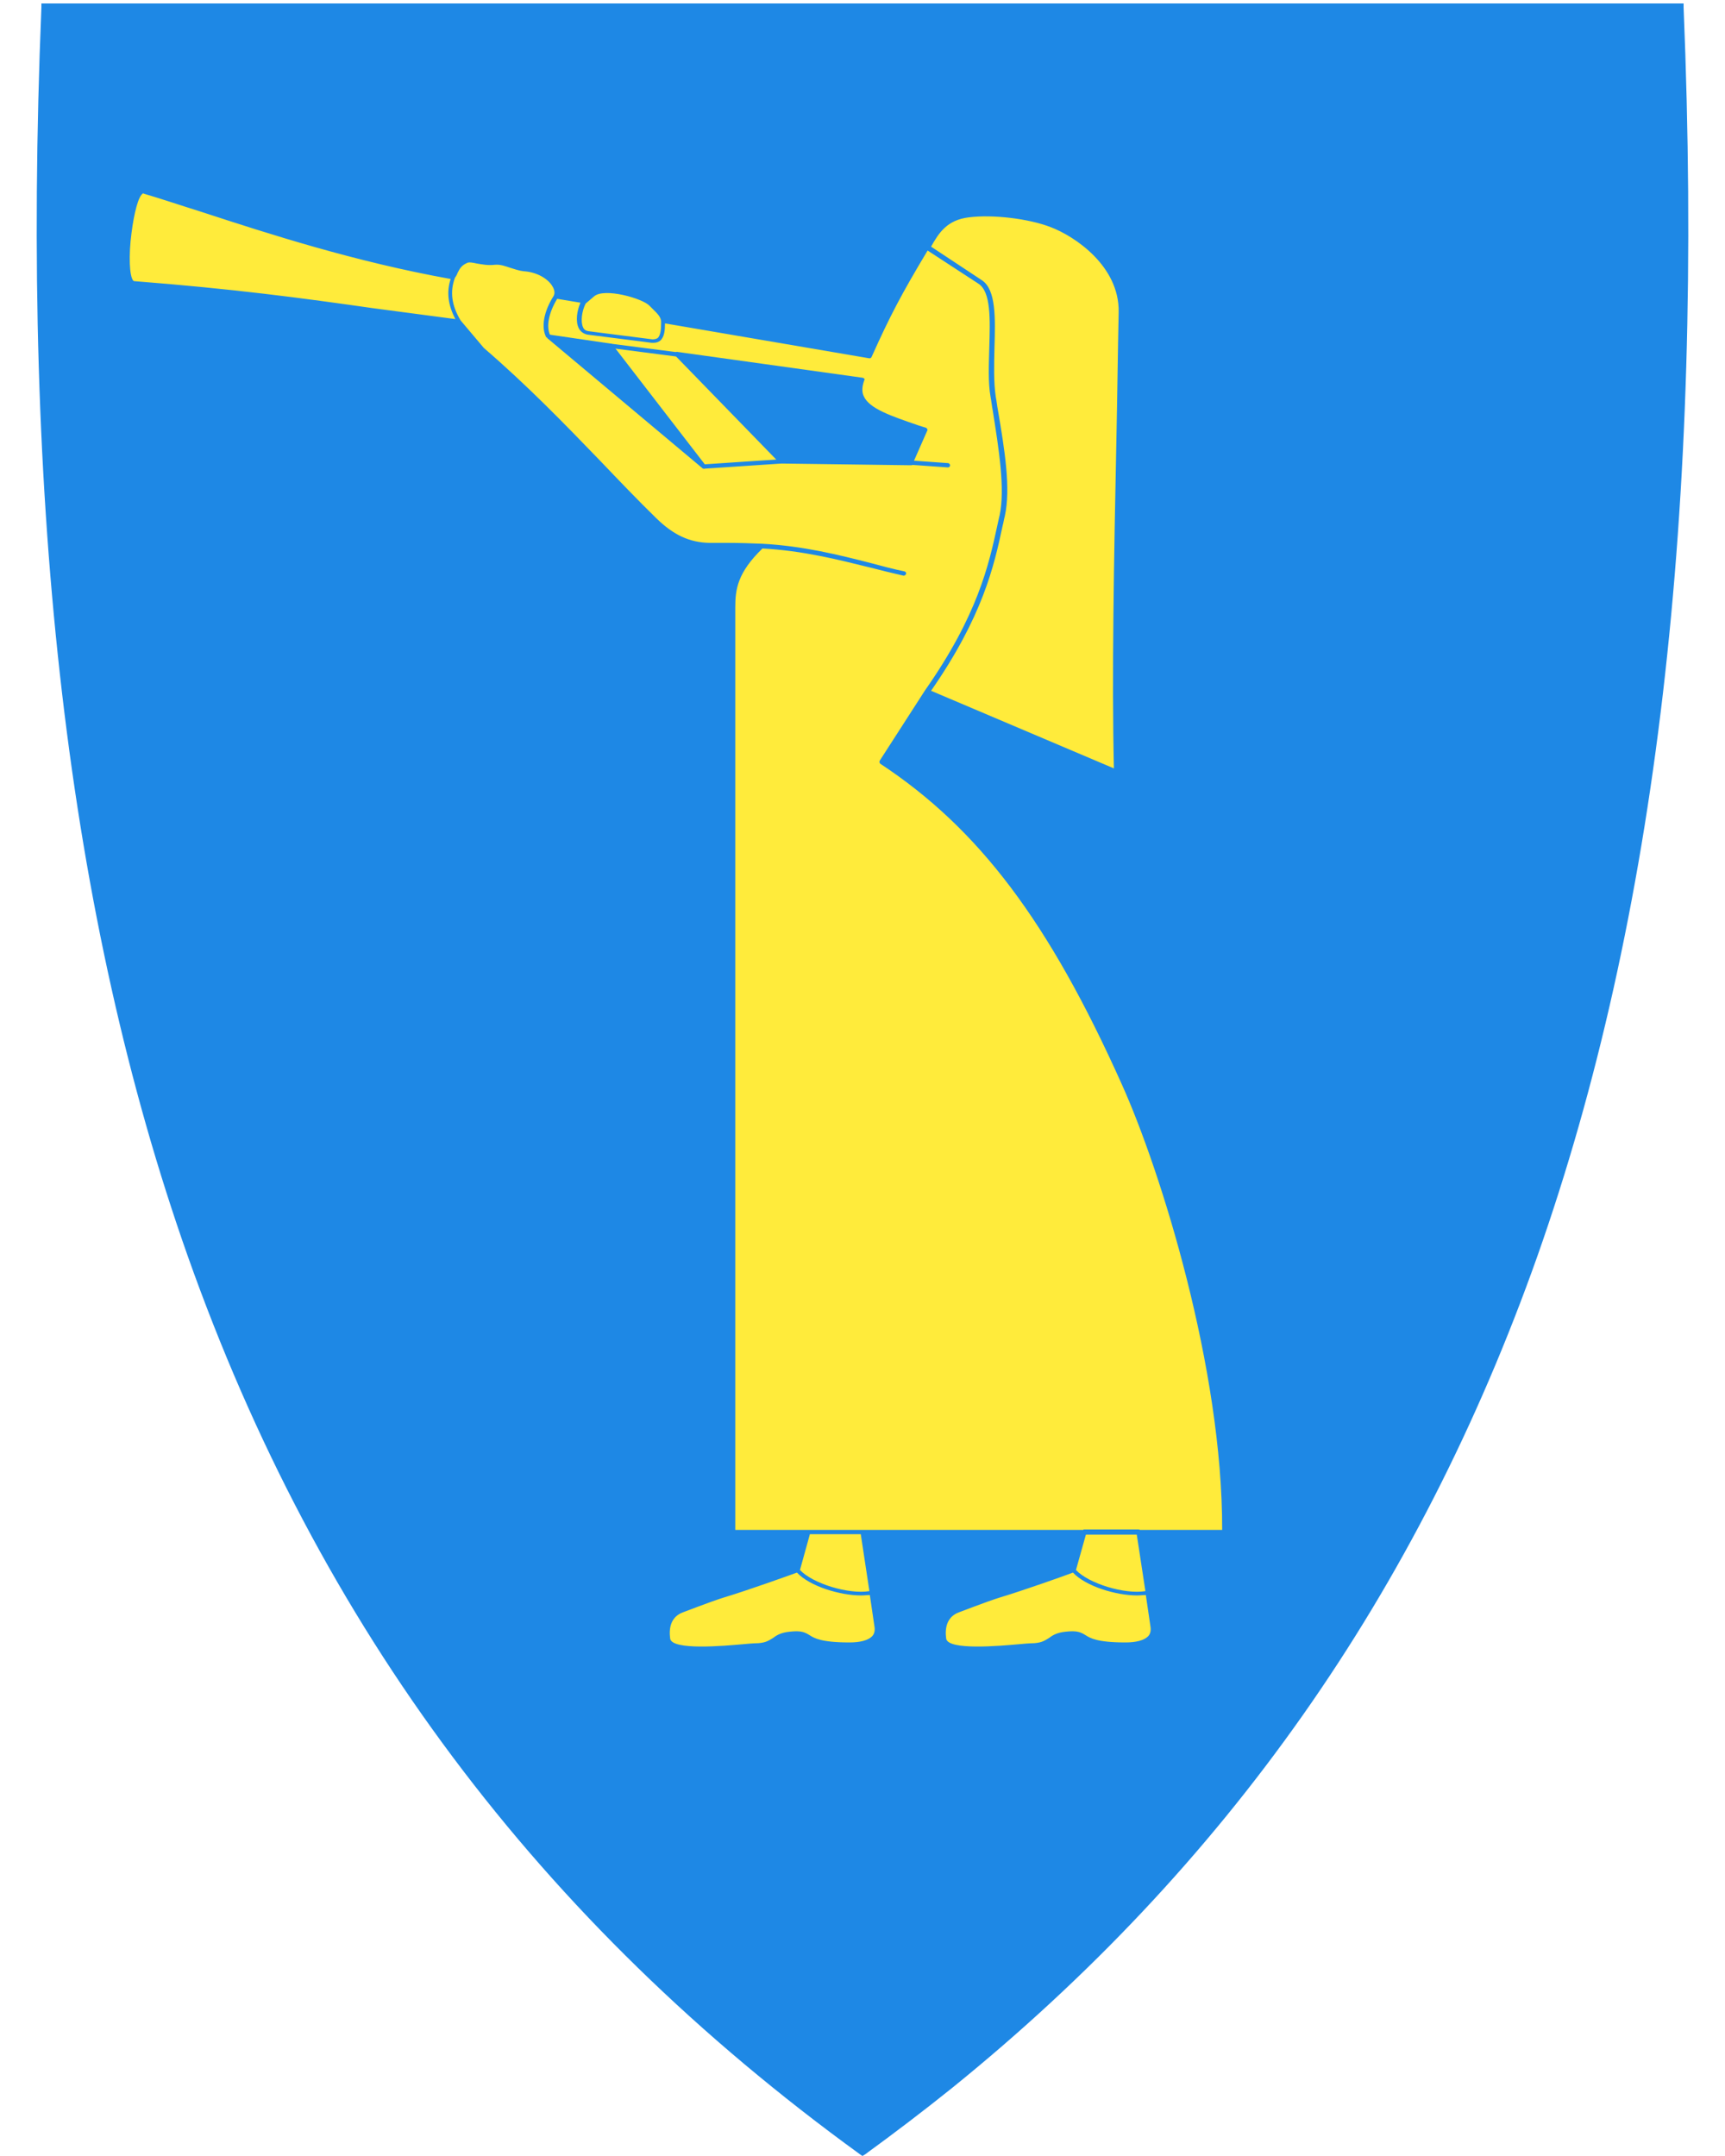 <?xml version="1.0" encoding="utf-8"?>
<!-- Generator: Adobe Illustrator 27.5.0, SVG Export Plug-In . SVG Version: 6.00 Build 0)  -->
<svg version="1.1"
	 id="svg2" xmlns:svg="http://www.w3.org/2000/svg" xmlns:cc="http://creativecommons.org/ns#" xmlns:rdf="http://www.w3.org/1999/02/22-rdf-syntax-ns#" xmlns:dc="http://purl.org/dc/elements/1.1/"
	 xmlns="http://www.w3.org/2000/svg" xmlns:xlink="http://www.w3.org/1999/xlink" x="0px" y="0px" viewBox="0 0 400 500"
	 style="enable-background:new 0 0 400 500;" xml:space="preserve">
<style type="text/css">
	.st0{fill:#1E88E5;}
	.st1{fill-rule:evenodd;clip-rule:evenodd;fill:#FFEB3B;}
	.st2{fill-rule:evenodd;clip-rule:evenodd;fill:#1E88E5;}
</style>
<path class="st0" d="M390.4,1.7l0-0.9h-0.9H200H10.6H9.6l0,0.9C4.8,118.3,15.9,213,43.5,291.2C74,377.4,125,445.6,199.4,499.6
	l0.6,0.4l0.3-0.2l0.2-0.1c7-5.1,13.7-10.2,20.3-15.5c63.5-51.4,108-114.7,135.7-192.9C384.1,213,395.2,118.3,390.4,1.7z"/>
<path id="path5668_00000173868481501063538220000010644839930562596234_" class="st1" d="M33.3,44.3c-1.5-0.4-2.8,4.4-3.4,9.6
	c-0.7,5.6-0.5,11.7,1.1,11.8c32.1,2.4,49.9,5.7,75.4,8.9l5.4,6.5c15.1,13,26.7,26.3,40,39.5c4.5,4.4,8.4,5.8,12.6,5.9
	c4.1,0.1,8.8,0,12.2,0.2c-6.3,5.9-6.7,10-6.7,14.2v214.4l114,0.1c0.2-37.2-13.8-83-23.3-104.1c-18.3-40.8-35.5-60.8-56.2-74.5
	l10.5-16.3l43.7,18.6c-0.7-28.2,0.5-68.9,1.2-106.6c0.2-10.6-9.9-17.8-16-20.2c-5-1.9-13.4-3-19.2-2.3c-5.6,0.7-7.5,4.2-9.5,7.5
	c-6.1,10.2-8.9,15.2-13.3,25.2l-48-8.2c-0.1-1.6-1.7-2.6-2.8-3.8c-1.9-1.9-10.9-4.5-13.5-2.3l-2.1,1.6l-6.4-1
	c1.1-2.4-2.5-6.1-7.5-6.4c-2.2-0.1-4.4-1.7-6.7-1.5c-3,0.2-5.4-0.9-6.4-0.5c-2.3,0.8-2.4,2.5-3.4,3.8C75.9,59.1,51,49.7,33.3,44.3z"
	/>
<path id="path5670_00000070838684396394007870000005752512693661470878_" class="st1" d="M158.2,373.4c-3.3,1.2-3.7,4.3-3.4,6.6
	c0.5,4,17.6,1.6,20.1,1.5c4.8-0.1,3.9-2.2,8.3-2.7c5.9-0.6,1.9,2.5,13.7,2.5c4.1,0,6.5-1.2,6.3-3.9l-3.3-22.2h-12.6l-2.5,8.9
	c0,0-11.4,4.1-17,5.8C164.6,370.9,158.2,373.4,158.2,373.4L158.2,373.4z"/>
<path id="path5676_00000181772791141686256750000006505426843491964827_" class="st1" d="M222.2,373.4c-3.3,1.2-3.7,4.3-3.4,6.6
	c0.5,4,17.6,1.6,20.1,1.5c4.8-0.1,3.9-2.2,8.3-2.7c5.9-0.6,1.9,2.5,13.7,2.5c4.1,0,6.5-1.2,6.3-3.9l-3.3-22.2h-12.6l-2.5,8.9
	c0,0-11.4,4.1-17,5.8C228.6,370.9,222.2,373.4,222.2,373.4L222.2,373.4z"/>
<g>
	<path id="path5686_00000056401757139294473570000016910807118041037750_" class="st2" d="M127.2,78l14.3,2.1l21.6,28L127.2,78z"/>
	<path class="st0" d="M163.2,108.7c-0.1,0-0.2,0-0.3-0.1l-35.9-30.1c-0.2-0.1-0.2-0.4-0.1-0.6c0.1-0.2,0.3-0.3,0.5-0.3l14.3,2.1
		c0.1,0,0.2,0.1,0.3,0.2l21.6,28c0.2,0.2,0.1,0.5,0,0.7C163.4,108.6,163.3,108.7,163.2,108.7z M128.9,78.8l31,26l-18.7-24.2
		L128.9,78.8z"/>
</g>
<g>
	<path id="path5688_00000098920372246888002200000014878611046019548591_" class="st2" d="M157.1,82.2l24.1,24.8l30.2,0.4l3.3-7.5
		c-10-3.4-17-5.4-14.6-11.7L157.1,82.2z"/>
	<path class="st0" d="M211.3,107.9C211.3,107.9,211.3,107.9,211.3,107.9l-30.2-0.4c-0.1,0-0.3-0.1-0.4-0.2l-24.1-24.8
		c-0.1-0.2-0.2-0.4-0.1-0.6c0.1-0.2,0.3-0.3,0.5-0.3l43,6c0.1,0,0.3,0.1,0.4,0.2s0.1,0.3,0,0.4c-0.5,1.4-0.6,2.7-0.1,3.7
		c1.3,2.9,6.4,4.6,12.8,6.8l1.6,0.5c0.1,0,0.2,0.1,0.3,0.3s0.1,0.3,0,0.4l-3.3,7.5C211.7,107.8,211.5,107.9,211.3,107.9z
		 M181.3,106.5l29.7,0.4l3-6.7l-1.1-0.4c-6.9-2.4-11.9-4.1-13.4-7.3c-0.6-1.2-0.6-2.5-0.2-3.9l-40.9-5.7L181.3,106.5z"/>
</g>
<path class="st0" d="M261.2,251c-16.9-37.6-33.1-59.3-56-74.4l10-15.6l43.3,18.4c0.2,0.1,0.3,0,0.5,0c0.1-0.1,0.2-0.3,0.2-0.4
	c-0.5-21.2,0-48.9,0.6-78.2c0.2-9.5,0.4-19,0.5-28.3c0.2-11.3-10.6-18.5-16.3-20.7c-5.3-2-13.8-3.1-19.5-2.3
	c-5.7,0.7-7.7,4.2-9.7,7.5l-0.1,0.2c-6.1,10.2-8.9,15.3-13.2,24.9L154.2,74c-0.3-1.3-1.2-2.1-2.1-3c-0.3-0.2-0.5-0.5-0.8-0.7
	c-2-2.1-11.4-4.7-14.2-2.3l-1.9,1.4l-5.6-0.9c0.1-0.8-0.1-1.7-0.6-2.5c-1.1-1.8-3.9-3.7-7.5-3.9c-0.9-0.1-1.9-0.4-2.9-0.7
	c-1.3-0.4-2.6-0.9-3.9-0.8c-1.5,0.1-2.9-0.1-4.1-0.3c-1.1-0.2-1.9-0.3-2.5-0.1c-1.9,0.7-2.5,1.8-3,2.9c-0.1,0.3-0.3,0.6-0.4,0.8
	c-22.2-4-42.1-10.4-58-15.6c-4.7-1.5-9.2-3-13.3-4.2c-0.3-0.1-0.7,0-1,0.2c-1.9,1.2-2.8,7.8-3,9.8c-0.5,4.5-0.7,10.2,0.7,11.9
	c0.3,0.4,0.7,0.5,0.9,0.5c23.1,1.7,38.8,3.9,55.4,6.2c6.3,0.9,12.7,1.8,19.7,2.6l5.4,6.4c10.1,8.7,18.8,17.7,27.2,26.4
	c4.1,4.3,8.4,8.7,12.8,13.1c4.2,4.1,8.1,5.9,13,6c1.4,0,2.8,0,4.2,0c2.4,0,4.8,0,6.8,0.1c-5.5,5.5-6,9.5-6,13.7v214.4
	c0,0.3,0.2,0.5,0.5,0.5l16.8,0l-2.3,8c-1.7,0.6-11.7,4.2-16.7,5.7c-3.2,0.9-9.5,3.4-9.7,3.5c-3.9,1.4-4,5.1-3.7,7.2
	c0.3,2.1,3.7,2.8,8.3,2.8c3,0,6.5-0.3,9.8-0.6c1.2-0.1,2.1-0.2,2.6-0.2c2.7,0,3.7-0.7,4.7-1.4c0.8-0.6,1.6-1.1,3.6-1.3
	c2.4-0.3,2.9,0.1,3.8,0.7c1.3,0.8,3,1.8,9.8,1.8c0,0,0,0,0,0c2.9,0,4.8-0.6,5.9-1.7c0.7-0.7,1-1.6,0.9-2.8l-3.2-21.6l50.2,0l-2.2,8
	c-1.7,0.6-11.7,4.2-16.7,5.7c-3.2,1-9.5,3.4-9.7,3.5c-3.9,1.4-4,5.1-3.7,7.2c0.3,2.1,3.7,2.8,8.3,2.8c3,0,6.5-0.3,9.8-0.6
	c1.2-0.1,2.1-0.2,2.6-0.2c2.7,0,3.7-0.7,4.7-1.4c0.8-0.6,1.6-1.1,3.6-1.3c2.4-0.3,2.9,0.1,3.8,0.7c1.3,0.8,3,1.8,9.8,1.8
	c0,0,0,0,0,0c2.9,0,4.8-0.6,5.9-1.7c0.7-0.7,1-1.6,0.9-2.8l-3.2-21.6l19.4,0c0.3,0,0.5-0.2,0.5-0.5
	C284.7,317.7,270.3,271.4,261.2,251z M224.7,50.4c5.5-0.7,13.9,0.3,19,2.3c5.5,2.1,15.9,9,15.7,19.7c-0.2,9.3-0.3,18.8-0.5,28.3
	c-0.6,29-1.1,56.4-0.6,77.5l-42.4-18c12-17.3,14.6-28.9,16.6-38.3c0.2-0.7,0.3-1.5,0.5-2.2c1.4-6.4,0-15.2-1.6-24.6
	c-0.2-1-0.3-2.1-0.5-3.1c-0.5-3.3-0.4-7.4-0.3-11.3c0.2-6.9,0.4-13.5-2.9-15.7l-11.8-7.8C217.7,54,219.6,51,224.7,50.4z M137.8,68.7
	c2.4-2,11.2,0.5,12.8,2.2c0.3,0.3,0.5,0.5,0.8,0.8c0.9,0.9,1.8,1.7,1.9,2.8l0,0.4c0,1.3-0.1,2.9-0.8,3.5c-0.3,0.2-0.7,0.3-1.2,0.3
	l-14.9-1.9c-0.6-0.1-1-0.4-1.2-0.9c-0.6-1.3-0.3-3.7,0.6-5.5L137.8,68.7z M31.1,65.2c-0.1,0-0.1-0.1-0.2-0.1
	c-0.9-1.1-1.1-5.8-0.4-11.1c0.6-4.7,1.6-8.5,2.6-9.1c0.1-0.1,0.2-0.1,0.2,0c4.1,1.2,8.5,2.7,13.3,4.2c15.9,5.2,35.7,11.6,57.9,15.6
	c-1,3-0.6,6.1,1.1,9.3c-6.7-0.9-12.9-1.7-18.9-2.5C69.9,69.1,54.2,67,31.1,65.2z M202.2,379.5c-0.9,0.9-2.7,1.4-5.2,1.4c0,0,0,0,0,0
	c-6.6,0-8.2-1-9.3-1.7c-1-0.6-1.8-1.1-4.5-0.8c-2.2,0.2-3.2,0.9-4,1.5c-1,0.6-1.8,1.2-4.2,1.2c-0.5,0-1.4,0.1-2.6,0.2
	c-4.5,0.4-16.6,1.5-17-1.3c-0.3-2.2,0-5,3-6.1c0,0,0,0,0,0c0.1,0,6.4-2.5,9.7-3.5c5-1.5,14.8-5,16.7-5.7c3,3.2,10,5.3,14.9,5.3
	c0.7,0,1.4-0.1,2-0.1l1.1,7.5C202.9,378.3,202.7,379,202.2,379.5z M201.6,369c-4.9,0.8-13.2-1.8-16.1-4.9l2.3-8.3l11.8,0L201.6,369z
	 M266.2,379.5c-0.9,0.9-2.7,1.4-5.2,1.4c0,0,0,0,0,0c-6.6,0-8.2-1-9.3-1.7c-1-0.6-1.8-1.1-4.5-0.8c-2.2,0.2-3.2,0.9-4,1.5
	c-1,0.6-1.8,1.2-4.2,1.2c-0.5,0-1.4,0.1-2.6,0.2c-4.5,0.4-16.6,1.5-17-1.3c-0.3-2.2,0-5,3-6.1c0,0,0,0,0,0c0.1,0,6.4-2.5,9.7-3.5
	c5-1.5,14.9-5,16.7-5.7c3,3.2,10,5.3,14.9,5.3c0.7,0,1.4-0.1,2-0.1l1.1,7.5C266.9,378.3,266.7,379,266.2,379.5z M265.6,369
	c-4.9,0.8-13.2-1.8-16.1-4.9l2.3-8.2l11.8,0L265.6,369z M264.3,354.8c-0.1-0.1-0.2-0.1-0.3-0.1h-12.6c-0.1,0-0.2,0-0.2,0.1l-51,0
	c0,0-0.1,0-0.2,0h-12.6c0,0,0,0,0,0l-16.9,0V140.8c0-4.1,0.5-8,6.3-13.6c9.4,0.5,17.6,2.6,24.9,4.4c2.7,0.7,5.2,1.3,7.8,1.9
	c0,0,0.1,0,0.1,0c0.2,0,0.4-0.2,0.5-0.4c0.1-0.3-0.1-0.5-0.4-0.6c-2.5-0.5-5.1-1.2-7.7-1.9c-7.4-1.9-15.8-4-25.3-4.5c0,0,0,0,0,0
	c-2.3-0.1-5.2-0.2-8-0.2c-1.4,0-2.8,0-4.2,0c-4.6-0.1-8.3-1.8-12.3-5.7c-4.4-4.3-8.7-8.8-12.8-13.1c-8.4-8.7-17.1-17.7-27.2-26.4
	l-5.4-6.4c-2.1-3.5-2.5-6.7-1.3-9.9c0.3-0.4,0.5-0.8,0.6-1.1c0.5-1,0.9-1.8,2.4-2.4c0.4-0.1,1.1,0,2,0.2c1.2,0.2,2.6,0.5,4.3,0.3
	c1.2-0.1,2.3,0.3,3.5,0.7c1,0.3,2.1,0.7,3.1,0.8c3.3,0.2,5.8,1.9,6.7,3.5c0.5,0.8,0.6,1.6,0.3,2.2c-2.3,3.6-3,7.3-1.7,9.7l0.9-0.5
	c-1-2-0.4-5.2,1.6-8.5l5.4,0.9c-0.8,1.8-1.2,4.3-0.4,5.9c0.4,0.8,1.1,1.3,2,1.5l14.9,1.9c0.2,0,0.3,0,0.5,0c0.6,0,1.1-0.2,1.5-0.5
	c1-0.9,1.1-2.5,1.1-4l47.4,8.1c0.2,0,0.4-0.1,0.5-0.3c4.3-9.6,7-14.7,13-24.7l11.8,7.7c2.9,1.9,2.7,8.2,2.5,14.8
	c-0.1,4-0.3,8.1,0.3,11.5c0.2,1,0.3,2.1,0.5,3.1c1.4,8.9,2.9,18.1,1.6,24.3c-0.2,0.7-0.3,1.4-0.5,2.2c-2,9.3-4.6,21-16.8,38.4l0,0
	c0,0,0,0,0,0l-10.5,16.3c-0.1,0.2-0.1,0.5,0.1,0.7c22.9,15.1,39.1,36.6,56,74.3c9.1,20.2,23.4,66,23.3,103.4L264.3,354.8z
	 M141.6,79.7l15.5,2l-0.1,1l-15.5-2L141.6,79.7z M210.8,107.3c0-0.3,0.3-0.5,0.5-0.5l8.5,0.6c0.3,0,0.5,0.3,0.5,0.5
	c0,0.3-0.2,0.5-0.5,0.5c0,0,0,0,0,0l-8.5-0.6C211,107.9,210.8,107.6,210.8,107.3z M181.1,106.5l0.1,1l-18,1.2l-0.1-1L181.1,106.5z"
	/>
</svg>
